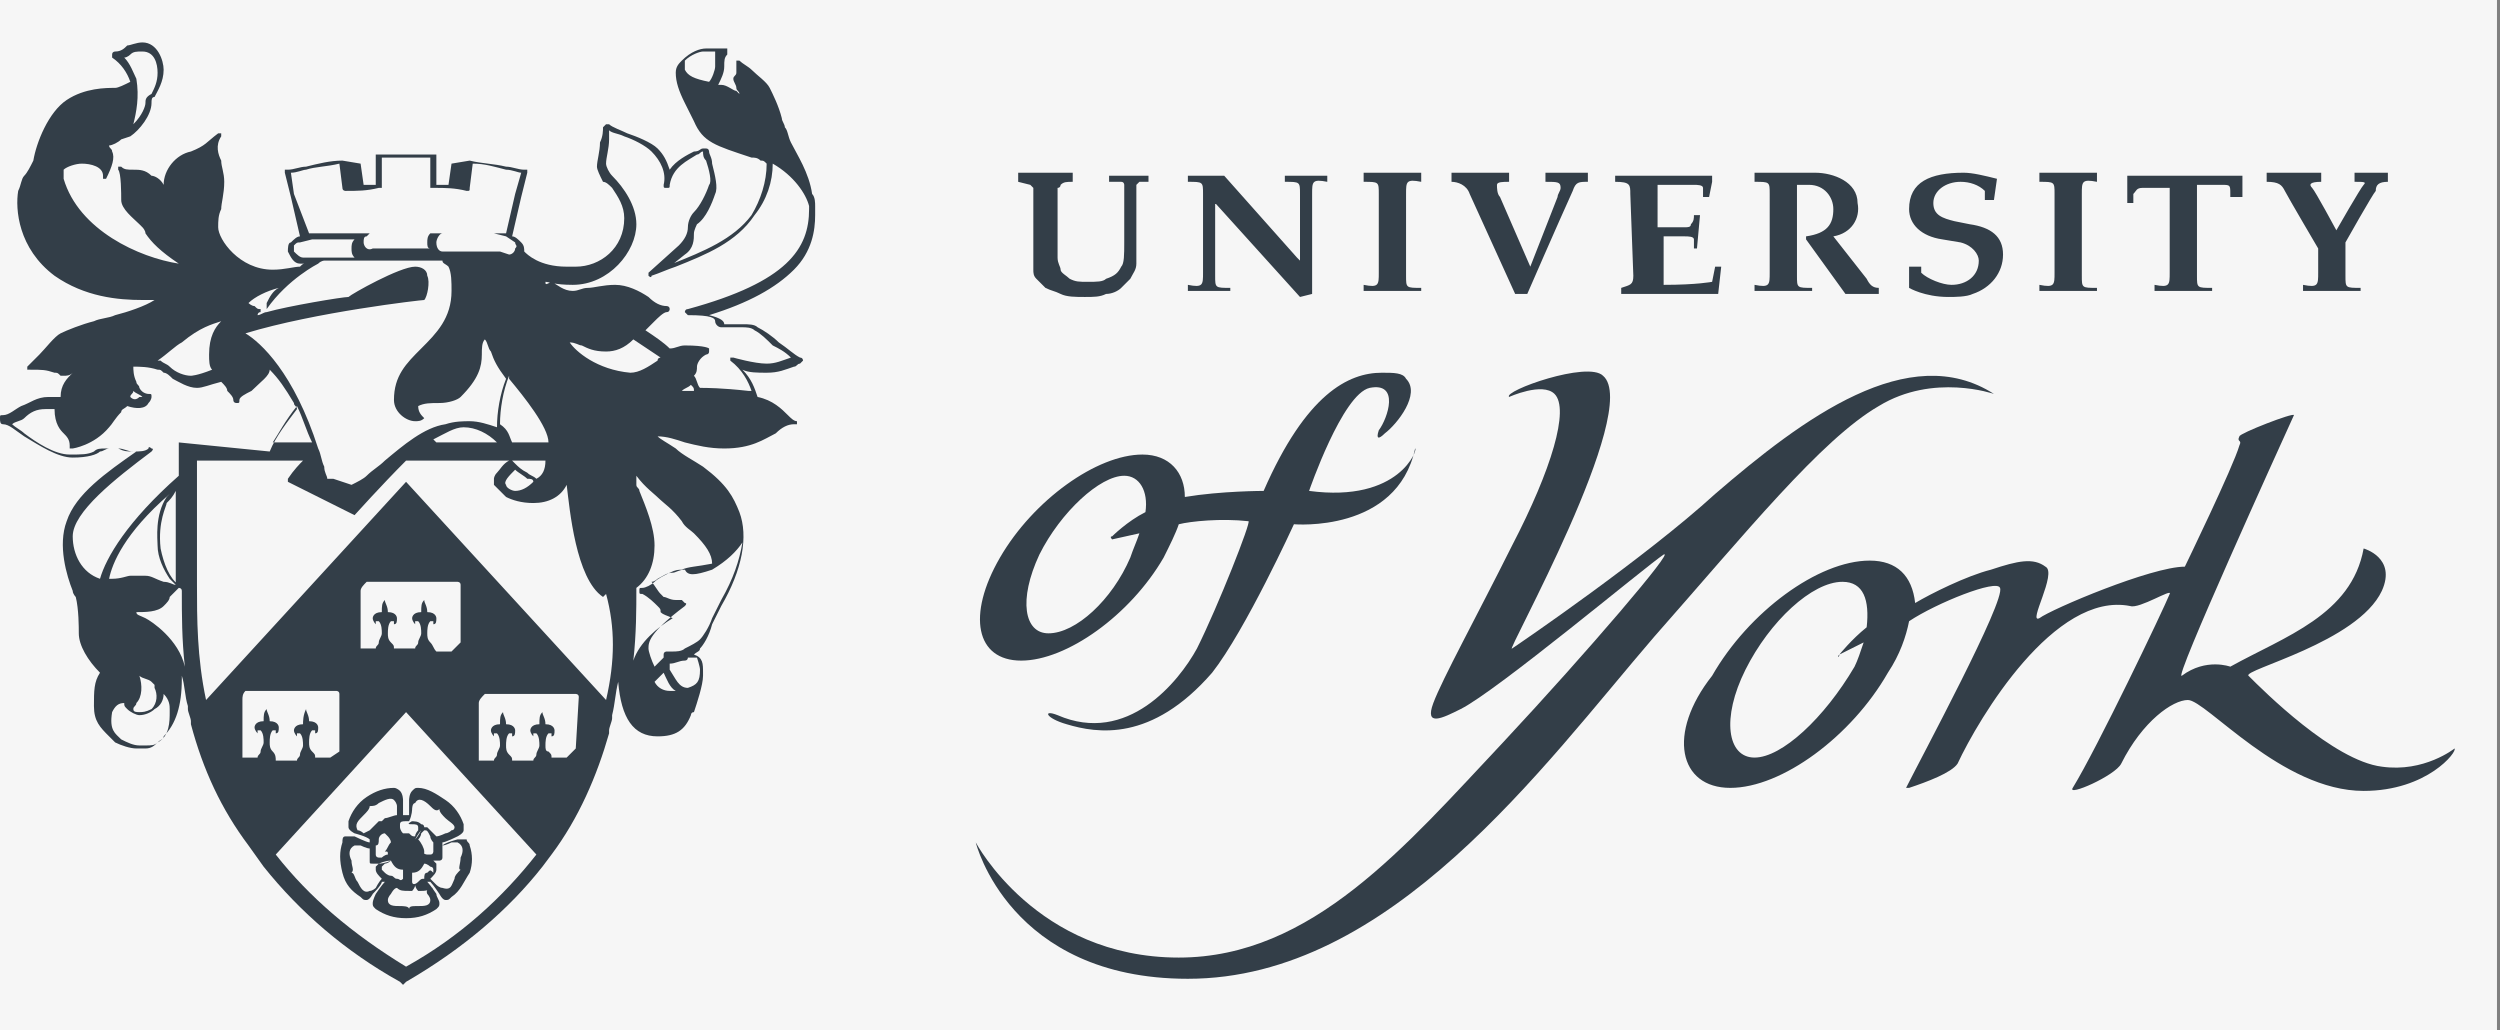<?xml version="1.0" encoding="utf-8"?>
<!-- Generator: Adobe Illustrator 26.3.1, SVG Export Plug-In . SVG Version: 6.00 Build 0)  -->
<svg version="1.1" id="Layer_1" xmlns="http://www.w3.org/2000/svg" xmlns:xlink="http://www.w3.org/1999/xlink" x="0px" y="0px"
	 viewBox="0 0 82.5 34" style="enable-background:new 0 0 82.5 34;" xml:space="preserve">
<rect x="0" y="0" width="82.5" height="34" fill="#808080" stroke="none"/>
<style type="text/css">
	.st0{fill:#F6F6F6;}
	.st1{fill:#333E48;}
</style>
<rect class="st0" width="82.4" height="34"/>
<g>
	<path class="st1" d="M63,8.8L63,9.5c0,0,0.5,0.3,1.3,0.3c0.2,0,0.6,0,0.8-0.1c0.6-0.2,1-0.7,1-1.3c0-0.6-0.4-0.9-1.1-1l-0.5-0.1
		c-0.4-0.1-0.7-0.2-0.7-0.6c0-0.4,0.4-0.7,0.9-0.7c0.3,0,0.6,0.1,0.8,0.3l0,0.3h0.3l0.1-0.7c-0.4-0.1-0.8-0.2-1.1-0.2
		C63.7,5.7,63,6,63,6.9c0,0.5,0.4,0.9,1.1,1l0.6,0.1c0.4,0.1,0.6,0.4,0.6,0.6c0,0.5-0.4,0.8-0.9,0.8c-0.3,0-0.8-0.2-1-0.4l0-0.2H63
		L63,8.8z M49.8,13.1c0,0,1.1-0.5,1.5-0.1c0.5,0.5-0.1,2.5-1.4,5c-1.2,2.4-2.3,4.4-2.6,5.2c-0.3,0.8,0.3,0.5,0.9,0.2
		c1.2-0.6,6.1-4.7,6.7-5.1c0.4-0.2-2.5,3.2-5.3,6.2c-3.2,3.4-6.3,7.1-10.7,7.1c-4.7,0-6.7-3.8-6.7-3.8s1.1,4.5,7,4.5
		c6.7,0,11.7-7,15.4-11.3c3-3.4,5.5-6.5,7.4-7.6c1.8-1.1,3.8-0.4,3.8-0.4c-2.8-1.8-6.3,0.8-9.2,3.3c-2.3,2.1-6.4,4.9-6.7,5.1
		c-0.3,0.3,4.3-7.9,3-9C52.4,11.9,49.6,12.9,49.8,13.1 M78.8,6V5.7h-1.1V6C78,6,78.1,6,78,6.1c-0.1,0.1-0.9,1.5-0.9,1.5
		s-0.7-1.3-0.8-1.4C76.2,6.1,76.2,6,76.6,6V5.7h-1.8V6c0.4,0,0.5,0.1,0.6,0.3s1.1,1.9,1.1,1.9V9c0,0.4,0,0.5-0.5,0.4v0.2h1.9V9.5
		c-0.5,0-0.5,0-0.5-0.4c0,0,0-1,0-1.1c0,0,0.9-1.6,1-1.7C78.4,6.1,78.5,6,78.8,6L78.8,6z M39.7,9c0,0.4,0,0.5-0.5,0.4v0.2h1.4V9.5
		c-0.5,0-0.5,0-0.5-0.4V6.7l2.8,3.1l0.4-0.1V6.4c0-0.4,0-0.5,0.5-0.4V5.8h-1.4V6c0.5,0,0.5,0,0.5,0.4v2.2l-0.1-0.1l-2.4-2.7l-1.2,0
		V6c0.5,0,0.5,0,0.5,0.4L39.7,9z M45.5,9c0,0.4,0,0.5-0.5,0.4v0.2h1.9V9.5c-0.5,0-0.5,0-0.5-0.4V6.4c0-0.4,0-0.5,0.5-0.4V5.7h-1.9V6
		c0.5,0,0.5,0,0.5,0.4V9L45.5,9z M49.5,6.5c-0.1-0.1-0.1-0.3-0.1-0.4C49.4,6,49.6,6,49.8,6V5.7h-1.9V6c0.2,0,0.5,0.1,0.6,0.4L50,9.7
		h0.4c0,0,1-2.3,1.5-3.4C52,6,52.1,6,52.4,6V5.7H51V6c0.4,0,0.5,0,0.5,0.2c0,0.1-0.1,0.2-0.1,0.3l-0.9,2.3L49.5,6.5L49.5,6.5z
		 M53.9,9.1c0,0.3-0.1,0.3-0.4,0.4v0.2h3.2l0.1-0.9h-0.2l-0.1,0.5c0,0-0.5,0.1-1.6,0.1V7.8h0.7c0.1,0,0.3,0,0.3,0.1
		c0,0.1,0,0.3,0,0.3H56l0.1-1.1h-0.2c0,0.1,0,0.2-0.1,0.3c0,0.1-0.1,0.1-0.2,0.1h-0.9V6.3c0-0.1,0-0.1,0-0.2c0.2,0,0.9,0,1.2,0
		c0.1,0,0.3,0,0.3,0.1c0,0.1,0,0.3,0,0.3h0.2L56.5,6l0-0.2h-3.2V6c0.5,0,0.5,0.1,0.5,0.4L53.9,9.1L53.9,9.1L53.9,9.1z M58.4,9
		c0,0.4,0,0.5-0.5,0.4v0.2h1.9V9.5c-0.5,0-0.5,0-0.5-0.4V6.2c0,0,0-0.1,0-0.1c0.1,0,0.2,0,0.4,0c0.5,0,0.8,0.4,0.8,0.8
		c0,0.5-0.2,0.8-0.9,0.9l0,0.1l1.3,1.8h1.1V9.5c-0.2,0-0.3-0.1-0.4-0.3l-1.1-1.4c0.6-0.1,0.9-0.6,0.8-1.1c0-0.7-0.8-1-1.4-1h-2V6
		c0.5,0,0.5,0,0.5,0.4L58.4,9L58.4,9L58.4,9z M67.8,9c0,0.4,0,0.5-0.5,0.4v0.2h1.9V9.5c-0.5,0-0.5,0-0.5-0.4V6.4
		c0-0.4,0-0.5,0.5-0.4V5.7h-1.9V6c0.5,0,0.5,0,0.5,0.4V9z M72.5,6.1h0.8c0.3,0,0.3,0,0.3,0.3c0,0.1,0,0.1,0,0.1H74L74,5.8h-3.8
		c0,0,0,0.6,0,0.9h0.2c0-0.1,0-0.2,0-0.3c0.1-0.1,0.1-0.2,0.3-0.2h0.9V9c0,0.4,0,0.5-0.5,0.4v0.2h1.9V9.5c-0.5,0-0.5,0-0.5-0.4
		L72.5,6.1L72.5,6.1L72.5,6.1z M33.6,6V5.7h1.8V6c-0.2,0-0.3,0-0.4,0.1c0,0,0,0.1-0.1,0.1c0,0.1,0,1.7,0,1.7c0,0.3,0,0.6,0,0.6
		c0,0.2,0.1,0.3,0.1,0.4s0.2,0.2,0.3,0.3c0.2,0.1,0.3,0.1,0.6,0.1c0.3,0,0.5,0,0.6-0.1C36.8,9.1,36.9,9,37,8.8
		c0.1-0.1,0.1-0.4,0.1-0.8c0,0,0-1.4,0-1.5c0-0.2,0-0.4,0-0.4c0,0,0-0.1-0.1-0.1C36.9,6,36.8,6,36.6,6V5.8h1.3V6c-0.2,0-0.3,0-0.3,0
		c0,0,0,0-0.1,0.1c0,0,0,0.2,0,0.6c0,0.3,0,1.5,0,1.5c0,0.2,0,0.3,0,0.5c0,0.2-0.1,0.3-0.2,0.5c-0.1,0.1-0.2,0.2-0.3,0.3
		c-0.1,0.1-0.3,0.2-0.5,0.2c-0.2,0.1-0.4,0.1-0.7,0.1c-0.3,0-0.6,0-0.8-0.1c-0.2-0.1-0.3-0.1-0.5-0.2c-0.1-0.1-0.2-0.2-0.3-0.3
		s-0.1-0.2-0.1-0.3c0-0.1,0-0.3,0-0.5c0,0,0-1.7,0-2c0-0.1,0-0.1,0-0.2c0,0,0,0-0.1-0.1L33.6,6L33.6,6z"/>
	<path class="st1" d="M43.2,16.2c0,0,1.1-3.2,2-3.4c1-0.2,0.6,1,0.3,1.4c-0.1,0.3,0,0.3,0.2,0.1c0.4-0.3,1.2-1.3,0.7-1.8
		c-0.1-0.2-0.4-0.2-0.8-0.2c-1.1,0-2.5,0.7-3.9,3.9c0,0-1.4,0-2.6,0.2c0-0.8-0.5-1.4-1.4-1.4c-1.5,0-3.6,1.5-4.7,3.4
		s-0.8,3.4,0.7,3.4c1.5,0,3.6-1.5,4.7-3.4c0.2-0.4,0.4-0.8,0.5-1.1c0.4-0.1,1.4-0.2,2.3-0.1c0.1,0-1,2.8-1.7,4.2
		c-0.6,1.1-2.3,3.2-4.6,2.2c-0.5-0.2-0.4,0.1,0.3,0.3c1,0.3,2.8,0.6,4.8-1.7c1.1-1.4,2.7-4.9,2.7-4.9s3.4,0.3,4-2.5
		C46.8,14.8,46.2,16.6,43.2,16.2L43.2,16.2z M34.6,20.9c-0.8,0-1-1.1-0.3-2.6c0.7-1.4,2-2.6,2.8-2.6c0.5,0,0.8,0.5,0.7,1.2
		c-0.6,0.3-1.1,0.8-1.1,0.8c-0.1,0,0,0.1,0,0.1l0.9-0.2c-0.1,0.3-0.2,0.5-0.3,0.8C36.7,19.8,35.5,20.9,34.6,20.9L34.6,20.9z
		 M81,24.7c0,0-1,0.8-2.4,0.6c-1.6-0.2-3.9-2.5-4.4-3c-0.2-0.2,3.6-1.1,4.4-2.8c0.5-1.1-0.6-1.4-0.6-1.4c-0.4,2.2-2.6,2.9-4.4,3.9
		c0,0-0.8-0.3-1.6,0.3c-0.3,0.2,3.2-7.5,3.7-8.6c0-0.1-1.8,0.6-1.8,0.7c-0.1,0.2,0.1,0.1,0,0.3c-0.2,0.7-1.8,4-1.8,4
		c-1.1,0-4.4,1.4-4.8,1.7c-0.4,0.2,0.6-1.5,0.2-1.7c-0.4-0.3-0.9-0.2-1.8,0.1c-0.8,0.2-2,0.8-2.5,1.1c-0.1-0.9-0.6-1.4-1.5-1.4
		c-1.7,0-4,1.7-5.2,3.8C55,24.2,55.4,26,57.1,26s4-1.7,5.2-3.8c0.4-0.6,0.6-1.2,0.7-1.7c0.9-0.6,2.9-1.4,3-1.1
		c0.2,0.4-2.6,5.6-3.1,6.6c0,0,0,0,0.1,0c0.6-0.2,1.4-0.5,1.6-0.8c0.7-1.5,3.2-5.7,5.7-5.2c0.3,0.1,1.4-0.6,1.3-0.4
		c-0.2,0.5-2.4,5.1-3.2,6.4c-0.2,0.3,1.4-0.4,1.6-0.8c0.7-1.4,1.7-2.1,2.2-2.1c0.6,0,3.1,3,5.8,3C80.1,26.1,81.1,24.8,81,24.7
		L81,24.7z M57.9,25c-0.9,0-1.1-1.3-0.3-2.9s2.2-2.9,3.2-2.9c0.7,0,0.9,0.6,0.8,1.5c-0.5,0.4-0.9,0.9-0.9,0.9c-0.1,0.1,0,0.1,0,0
		l0.8-0.4c-0.1,0.3-0.2,0.6-0.3,0.8C60.2,23.7,58.8,25,57.9,25L57.9,25z M15.5,27.9c0-0.1-0.1-0.1-0.1-0.2c-0.1,0-0.3,0-0.3,0
		c0,0-0.4,0.1-0.5,0.2c0,0,0-0.1,0-0.1c0,0,0,0,0,0c0.1,0,0.5-0.2,0.5-0.2c0,0,0.2-0.1,0.2-0.2c0,0,0-0.1,0-0.1c0,0,0-0.1,0-0.1
		c-0.1-0.3-0.3-0.6-0.6-0.8S14.1,26,13.8,26c-0.1,0-0.1,0-0.2,0.1c-0.1,0.1-0.1,0.3-0.1,0.3v0.5h-0.1c0,0,0,0-0.1,0v-0.5
		c0,0,0-0.2-0.1-0.3C13.2,26.1,13.1,26,13,26c-0.3,0-0.6,0.1-0.9,0.3c-0.3,0.2-0.5,0.5-0.6,0.8c0,0,0,0.1,0,0.1c0,0,0,0.1,0,0.1
		c0,0.1,0.2,0.2,0.2,0.2c0,0,0.4,0.1,0.5,0.2c0,0,0,0,0,0c0,0,0,0.1,0,0.1c-0.1,0-0.5-0.2-0.5-0.2c0,0-0.2,0-0.3,0
		c-0.1,0-0.1,0.1-0.1,0.2c-0.1,0.3-0.1,0.6,0,1s0.3,0.6,0.6,0.8c0.1,0.1,0.1,0.1,0.2,0.1c0.1,0,0.2-0.2,0.2-0.2c0,0,0.3-0.3,0.3-0.4
		c0,0,0,0,0,0c0,0,0,0,0.1,0c-0.1,0.1-0.3,0.4-0.3,0.4c0,0-0.1,0.2-0.1,0.3c0,0,0,0,0,0c0,0.1,0,0.1,0.1,0.2c0.3,0.2,0.6,0.3,1,0.3
		s0.7-0.1,1-0.3c0.1-0.1,0.1-0.1,0.1-0.2v0c0-0.1-0.1-0.2-0.1-0.3c0,0-0.2-0.3-0.3-0.4c0,0,0,0,0.1,0c0,0,0,0,0,0
		c0.1,0.1,0.3,0.4,0.3,0.4c0,0,0.1,0.2,0.2,0.2c0.1,0,0.1,0,0.2-0.1c0.3-0.2,0.4-0.5,0.6-0.8C15.6,28.5,15.6,28.2,15.5,27.9
		L15.5,27.9z M13.6,26.7c0,0,0-0.2,0.1-0.2c0.1-0.2,0.3-0.1,0.5,0.1c0.1,0.1,0.2,0.2,0.3,0.1l0,0l0,0c0,0,0,0,0,0
		c0,0.1,0.1,0.2,0.2,0.3c0.1,0.1,0.3,0.2,0.3,0.3c0,0,0,0.1-0.1,0.1c-0.1,0.1-0.2,0.1-0.2,0.1c0,0-0.2,0.1-0.3,0.1
		c-0.1-0.1-0.2-0.2-0.3-0.3c0,0-0.1,0-0.1,0c-0.1,0-0.1,0.1-0.1,0.1c0,0-0.1,0.2-0.2,0.3l0,0c0.1-0.2,0.2-0.3,0.2-0.3
		c0,0,0.1-0.1,0.1-0.1v0c0,0,0-0.1-0.1-0.1c-0.1-0.1-0.2-0.1-0.4-0.1C13.6,26.9,13.6,26.7,13.6,26.7L13.6,26.7z M14,28.1
		c0-0.1-0.1-0.3-0.2-0.4c0.1-0.1,0.1-0.2,0.1-0.2c0,0,0.1-0.1,0.1-0.1c0.1,0,0.1,0,0.2,0.2c0,0.1,0.1,0.2,0.1,0.2c0,0,0,0,0,0.1
		c0,0,0,0.1,0,0.1c0,0.1,0,0.1,0,0.1c0,0,0,0.1-0.1,0.1c0,0-0.1,0-0.1,0c0,0-0.1,0-0.2-0.1C14,28.2,14,28.2,14,28.1
		C14,28.1,14,28.1,14,28.1L14,28.1z M13.6,27.2c0.1,0,0.2,0,0.2,0.1c0,0,0,0.1,0,0.1c0,0-0.1,0.1-0.1,0.2c-0.1,0-0.1,0-0.2-0.1h0
		c-0.1,0-0.2,0-0.2,0c-0.1-0.1-0.1-0.2-0.1-0.2c0,0,0-0.1,0-0.1c0-0.1,0.1-0.1,0.2-0.1c0.1,0,0.2,0,0.2,0
		C13.4,27.2,13.5,27.2,13.6,27.2z M12,27.5c0,0-0.1-0.1-0.2-0.1c-0.1-0.2,0-0.3,0.2-0.5c0.1-0.1,0.2-0.2,0.2-0.3l0,0l0,0
		c0.1,0,0.2,0,0.3-0.1c0.2-0.1,0.4-0.2,0.5-0.1c0.1,0.1,0.1,0.2,0.1,0.2v0.3c-0.1,0-0.3,0.1-0.4,0.1c0,0-0.1,0.1-0.1,0.1v0
		c0,0.1,0,0.1,0.1,0.1c0,0,0.1,0.2,0.2,0.3c0,0,0,0,0,0c-0.1-0.2-0.2-0.3-0.2-0.3c0,0-0.1-0.1-0.1-0.1c0,0-0.1,0-0.1,0
		c-0.1,0.1-0.2,0.2-0.3,0.3L12,27.5L12,27.5z M12.8,28.2c-0.1,0-0.2,0.1-0.2,0.1c0,0-0.1,0-0.1,0c0,0-0.1,0-0.1-0.1c0,0,0-0.1,0-0.1
		c0-0.1,0-0.1,0-0.1c0,0,0,0,0-0.1c0.1,0,0.1-0.1,0.1-0.2c0-0.1,0.1-0.2,0.2-0.2c0,0,0.1,0.1,0.1,0.1c0,0,0.1,0.1,0.1,0.2
		c-0.1,0.1-0.1,0.2-0.2,0.3C12.8,28.1,12.8,28.1,12.8,28.2L12.8,28.2L12.8,28.2z M12.4,29.3c0,0-0.1,0.1-0.2,0.1
		c-0.2,0.1-0.3-0.1-0.4-0.3c-0.1-0.1-0.1-0.3-0.2-0.3l0,0l0,0c0.1-0.1,0-0.2,0-0.4c-0.1-0.2-0.1-0.4,0.1-0.5c0.1,0,0.2,0,0.2,0
		c0,0,0.2,0.1,0.3,0.1c0,0.1,0,0.3,0,0.4c0,0.1,0,0.1,0.1,0.1c0,0,0.1,0,0.2,0c0,0,0.2-0.1,0.4-0.1c0,0,0,0,0,0
		c-0.2,0.1-0.4,0.1-0.4,0.1c0,0-0.1,0.1-0.1,0.1c0,0,0,0.1,0,0.1c0,0.1,0.1,0.2,0.2,0.3C12.5,29.1,12.4,29.3,12.4,29.3L12.4,29.3z
		 M12.7,28.8c-0.1-0.1-0.1-0.1-0.1-0.1c0,0,0,0,0-0.1c0,0,0.1-0.1,0.1-0.1c0,0,0.1,0,0.2-0.1c0.1,0.2,0.2,0.3,0.4,0.3
		c0,0.1,0,0.2,0,0.2c0,0,0,0.1,0,0.1c-0.1,0.1-0.1,0-0.2,0c-0.1,0-0.1-0.1-0.2-0.1C12.8,28.9,12.7,28.8,12.7,28.8L12.7,28.8z
		 M14.1,29.5c0,0,0.1,0.1,0.1,0.2c0,0.2-0.2,0.2-0.4,0.2c-0.2,0-0.3,0-0.3,0.1l0,0l0,0c0-0.1-0.2-0.1-0.3-0.1c-0.2,0-0.4,0-0.4-0.2
		c0-0.1,0.1-0.2,0.1-0.2c0,0,0.1-0.2,0.2-0.2c0.1,0.1,0.2,0.1,0.4,0.1c0.1,0,0.1,0,0.1,0c0,0,0.1-0.1,0.1-0.2v-0.4h0v0.4
		c0,0,0,0.1,0.1,0.2c0,0,0.1,0,0.1,0c0.1,0,0.2,0,0.4-0.1C14,29.3,14.1,29.5,14.1,29.5L14.1,29.5z M14.1,28.8
		c-0.1,0-0.1,0.1-0.1,0.2c-0.1,0-0.1,0-0.2,0.1c-0.1,0.1-0.2,0.1-0.2,0c0,0,0-0.1,0-0.1v-0.2c0.2,0,0.3-0.1,0.4-0.3
		c0.1,0,0.2,0.1,0.2,0.1c0,0,0.1,0,0.1,0.1c0,0,0,0,0,0.1C14.2,28.7,14.2,28.7,14.1,28.8L14.1,28.8z M15.2,28.7L15.2,28.7L15.2,28.7
		c-0.1,0.1-0.2,0.2-0.2,0.3c-0.1,0.2-0.1,0.4-0.4,0.3c-0.1,0-0.2-0.1-0.2-0.1L14.2,29c0.1-0.1,0.2-0.2,0.2-0.3c0,0,0,0,0-0.1
		s0,0,0-0.1c0,0-0.1-0.1-0.1-0.1c0,0-0.2-0.1-0.4-0.1c0,0,0,0,0,0c0.2,0.1,0.4,0.1,0.4,0.1c0,0,0.1,0,0.2,0c0,0,0.1,0,0.1-0.1
		c0-0.1,0-0.2,0-0.4c0.1,0,0.3-0.1,0.3-0.1c0,0,0.2,0,0.2,0c0.2,0.1,0.2,0.3,0.1,0.5C15.2,28.5,15.1,28.7,15.2,28.7L15.2,28.7z"/>
	<path class="st1" d="M8.7,28.6c1.2,1.5,2.7,2.8,4.5,3.8l0.1,0.1l0.1-0.1c1.9-1.1,3.4-2.4,4.5-3.8l0.3-0.4c0.9-1.2,1.5-2.6,1.9-4
		l0-0.1c0-0.1,0.1-0.3,0.1-0.4l0-0.1c0.1-0.4,0.1-0.7,0.2-1.1v0c0.1,1.2,0.5,1.8,1.3,1.8c0.6,0,0.9-0.2,1.1-0.7c0,0,0-0.1,0.1-0.1
		c0.1-0.3,0.3-0.9,0.3-1.2v-0.1c0-0.3,0-0.5-0.3-0.6c0,0,0,0,0,0c0.1-0.1,0.2-0.1,0.2-0.2c0.1-0.1,0.3-0.4,0.4-0.8
		c0.1-0.2,0.2-0.4,0.3-0.6c0,0,0,0,0,0c0.7-1.2,0.9-2.3,0.6-3.1c0,0,0,0,0,0c0,0,0,0,0,0c-0.2-0.5-0.4-0.9-1.2-1.5
		c-0.3-0.2-0.7-0.4-0.9-0.6c-0.3-0.2-0.5-0.3-0.6-0.4c0.3,0,0.6,0.1,0.9,0.2c0.4,0.1,0.8,0.2,1.3,0.2c0.9,0,1.3-0.3,1.7-0.5
		c0.2-0.2,0.4-0.3,0.6-0.3c0,0,0.1,0,0.1,0c0,0,0-0.1,0-0.1c-0.1,0-0.2-0.1-0.3-0.2c-0.2-0.2-0.5-0.5-1-0.6c0,0,0,0,0,0
		c-0.1-0.3-0.2-0.6-0.5-0.9c0.2,0.1,0.5,0.1,0.8,0.1c0.4,0,0.6-0.1,0.9-0.2c0.1,0,0.1-0.1,0.2-0.1c0,0,0.1-0.1,0.1-0.1
		c0,0,0-0.1-0.1-0.1c-0.2-0.1-0.4-0.3-0.7-0.5c-0.2-0.2-0.5-0.4-0.7-0.5c-0.1-0.1-0.3-0.1-0.5-0.1c-0.1,0-0.2,0-0.2,0
		c-0.1,0-0.1,0-0.2,0c-0.1,0-0.1,0-0.2,0c0,0,0,0,0,0c0,0,0,0,0,0c0-0.1-0.1-0.2-0.5-0.3c1.3-0.4,2.2-0.9,2.8-1.5
		c0.6-0.6,0.7-1.3,0.7-1.8V6.8c0-0.1,0-0.3-0.1-0.4c-0.1-0.7-0.5-1.3-0.7-1.7C26,4.5,26,4.3,25.9,4.2c0-0.1-0.1-0.2-0.1-0.3
		c-0.1-0.4-0.3-0.8-0.4-1c-0.1-0.2-0.4-0.4-0.6-0.6c-0.1-0.1-0.3-0.2-0.4-0.3c0,0,0,0-0.1,0c0,0,0,0,0,0.1c0,0.1,0,0.2,0,0.3
		c0,0.1-0.1,0.1-0.1,0.2c0,0.1,0.1,0.2,0.1,0.3c0,0.1,0.1,0.1,0.1,0.2c0,0-0.1-0.1-0.1-0.1C24.2,3,24,2.8,23.8,2.8c0,0-0.1,0-0.1,0
		c0.1-0.2,0.2-0.4,0.2-0.6c0-0.2,0-0.3,0.1-0.4l0-0.1c0,0,0-0.1,0-0.1c0,0-0.1,0-0.1,0c0,0,0,0-0.1,0c-0.1,0-0.1,0-0.2,0
		c-0.1,0-0.2,0-0.3,0c-0.2,0-0.5,0.1-0.8,0.4c0,0,0,0,0,0l0,0c-0.1,0.1-0.2,0.2-0.2,0.4c0,0.3,0.1,0.6,0.3,1
		c0.1,0.2,0.2,0.4,0.3,0.6c0.3,0.7,0.7,0.8,1.9,1.2c0.1,0,0.2,0,0.3,0.1c0.1,0,0.1,0,0.2,0.1c0,0.6-0.2,1.2-0.5,1.7
		c-0.6,0.8-1.6,1.2-2.6,1.6l-0.1,0.1l0.5-0.4c0.3-0.2,0.3-0.5,0.3-0.7c0-0.1,0.1-0.3,0.1-0.3c0.3-0.2,0.5-0.7,0.6-1
		c0.1-0.2,0-0.6-0.1-1c0-0.2-0.1-0.3-0.1-0.4c0,0,0-0.1-0.1-0.1s-0.1,0-0.1,0c-0.1,0-0.1,0.1-0.3,0.1c-0.2,0.1-0.6,0.3-0.8,0.6
		c-0.1-0.3-0.2-0.5-0.4-0.7c-0.2-0.2-0.7-0.4-1-0.5c-0.2-0.1-0.5-0.2-0.6-0.3c0,0-0.1,0-0.1,0c0,0-0.1,0.1-0.1,0.1
		c0,0.1,0,0.3-0.1,0.5c0,0.3-0.1,0.6-0.1,0.8c0,0.1,0.1,0.3,0.2,0.5c0,0,0,0,0,0C20,6,20.1,6.1,20.2,6.2c0.2,0.3,0.4,0.6,0.4,1
		c0,1-0.8,1.6-1.6,1.6c-0.1,0-0.2,0-0.3,0c-0.9,0-1.3-0.4-1.4-0.5c0-0.1,0-0.2-0.1-0.3c-0.1-0.1-0.2-0.2-0.3-0.2h0l0.3-1.3l0.2-0.8
		c0,0,0-0.1,0-0.1s0,0-0.1,0c-0.2,0-0.4-0.1-0.6-0.1c-0.4-0.1-0.8-0.1-1.2-0.2c0,0,0,0,0,0l-0.6,0.1l-0.1,0.7c-0.1,0-0.3,0-0.4,0
		l0-0.9c0,0,0-0.1,0-0.1c0,0,0,0-0.1,0c-0.3,0-0.6,0-0.9,0c-0.3,0-0.6,0-0.9,0c0,0-0.1,0-0.1,0c0,0,0,0,0,0.1l0,0.9
		c-0.1,0-0.3,0-0.4,0l-0.1-0.7l-0.6-0.1c0,0,0,0,0,0c-0.4,0-0.8,0.1-1.2,0.2c-0.2,0-0.4,0.1-0.6,0.1c0,0-0.1,0-0.1,0
		c0,0,0,0.1,0,0.1l0.2,0.8l0.3,1.3h0c-0.1,0-0.2,0.1-0.3,0.2C9.5,8,9.5,8.2,9.5,8.3c0.1,0.2,0.2,0.4,0.4,0.4c0,0,0.1,0,0.1,0l0.1,0
		C10,8.7,10,8.7,9.9,8.8C9.7,8.8,9.4,8.9,9,8.9c-1.1,0-1.8-1-1.8-1.4c0-0.2,0-0.4,0.1-0.6c0-0.2,0.1-0.5,0.1-0.9
		c0-0.3-0.1-0.5-0.1-0.7c-0.1-0.2-0.2-0.5,0-0.8c0,0,0-0.1,0-0.1c0,0-0.1,0-0.1,0C6.8,4.7,6.8,4.8,6.3,5C5.8,5.1,5.4,5.6,5.4,6.1
		C5.3,5.9,5.1,5.8,5,5.8C4.8,5.6,4.6,5.6,4.4,5.6c-0.2,0-0.3,0-0.4-0.1c0,0-0.1,0-0.1,0c0,0,0,0.1,0,0.1C4,5.7,4,6.4,4,6.6
		c0,0.3,0.4,0.6,0.6,0.8c0,0,0.1,0.1,0.1,0.1c0,0,0.1,0.1,0.1,0.2C5,8,5.3,8.3,5.9,8.7C4.6,8.5,2.6,7.6,2.1,5.9c0-0.1,0-0.2,0-0.3
		c0.1-0.1,0.4-0.2,0.6-0.2c0.3,0,0.7,0.1,0.7,0.4c0,0,0,0,0,0.1c0,0,0,0,0.1,0C3.7,5.5,3.8,5.2,3.7,5c0-0.1-0.1-0.1-0.1-0.2
		c0.1,0,0.3-0.1,0.4-0.2c0,0,0.3-0.1,0.3-0.1C4.6,4.3,5,3.8,5,3.4C5,3.3,5,3.2,5.1,3.2C5.2,3,5.4,2.7,5.4,2.3c0-0.3-0.2-0.9-0.7-0.9
		c-0.2,0-0.4,0.1-0.5,0.1C4.1,1.6,4,1.7,3.8,1.7c0,0-0.1,0-0.1,0.1c0,0,0,0.1,0,0.1C4,2.1,4.2,2.4,4.3,2.7C4.1,2.8,3.9,2.9,3.8,2.9
		c-0.3,0-1,0-1.6,0.4c-0.6,0.4-1,1.4-1.1,2l0,0C1,5.5,0.9,5.7,0.8,5.8C0.7,5.9,0.7,6.1,0.6,6.3c-0.1,0.6,0,1.9,1.2,2.8
		c1,0.7,2.1,0.8,2.9,0.8c0.1,0,0.2,0,0.4,0c-0.3,0.2-0.9,0.4-1.3,0.5c-0.2,0.1-0.5,0.1-0.7,0.2c-0.4,0.1-0.9,0.3-1.1,0.4
		c-0.2,0.1-0.5,0.5-0.7,0.7C1.1,11.9,1,12,0.9,12.1c0,0,0,0,0,0.1c0,0,0,0,0.1,0c0.4,0,0.5,0,0.8,0.1c0.1,0,0.1,0,0.2,0.1
		c0,0,0.1,0,0.1,0c0.1,0,0.2,0,0.3-0.1C2.2,12.5,2,12.7,2,13.1H1.6c-0.4,0-0.6,0.2-0.9,0.3c-0.2,0.1-0.4,0.3-0.6,0.3
		c-0.1,0-0.1,0-0.1,0.1S0,14,0.1,14c0.2,0,0.4,0.2,0.7,0.4c0.5,0.3,1.1,0.7,1.6,0.7c0.5,0,0.8-0.1,0.9-0.2c0.1,0,0.2-0.1,0.3-0.1
		c0.1,0,0.2,0,0.3,0c0.2,0,0.3,0.1,0.5,0.1h0.1c-1,0.7-2,1.4-2.3,2.3c-0.3,0.8,0,1.8,0.2,2.3c0,0.1,0.1,0.2,0.1,0.2
		c0.1,0.4,0.1,1,0.1,1.2c0,0.4,0.3,0.9,0.7,1.3c-0.2,0.3-0.2,0.6-0.2,1.1c0,0.5,0.2,0.7,0.5,1c0,0,0.1,0.1,0.1,0.1
		c0,0,0.1,0.1,0.1,0.1c0,0,0,0,0,0c0.2,0.1,0.5,0.2,0.7,0.2c0.1,0,0.2,0,0.3,0c0.2,0,0.3-0.1,0.4-0.2c0,0,0,0,0,0c0,0,0,0,0,0h0
		c0.1-0.1,0.2-0.1,0.2-0.2c0.4-0.4,0.6-1,0.6-1.9c0,0,0-0.1,0-0.1c0.1,0.3,0.1,0.7,0.2,1l0,0.1c0,0.1,0.1,0.3,0.1,0.4l0,0.1
		c0.4,1.5,1,2.8,1.9,4L8.7,28.6L8.7,28.6z M23.6,2.2c0,0.1-0.1,0.4-0.2,0.5c-0.5-0.1-0.7-0.2-0.8-0.4c0-0.1,0-0.2,0-0.3v0
		c0.2-0.2,0.5-0.3,0.6-0.3c0.1,0,0.1,0,0.2,0c0.1,0,0.2,0,0.2,0C23.6,2,23.6,2.1,23.6,2.2L23.6,2.2z M4.1,1.9c0.1,0,0.2-0.1,0.2-0.1
		c0.1-0.1,0.2-0.1,0.4-0.1c0.4,0,0.5,0.4,0.5,0.7c0,0.3-0.1,0.5-0.2,0.7C4.8,3.2,4.8,3.3,4.8,3.4c0,0.1-0.1,0.4-0.4,0.7
		c0.1-0.4,0.2-0.9,0.1-1.5C4.4,2.4,4.3,2.1,4.1,1.9L4.1,1.9z M4,4.6C4,4.6,4,4.6,4,4.6C4,4.6,4,4.6,4,4.6z M18.1,14.6
		C18.1,14.6,18.1,14.6,18.1,14.6l-1.2,0c-0.1-0.2-0.1-0.4-0.4-0.6c0,0,0,0,0,0c0-0.5,0.1-1.1,0.3-1.6c0,0,0,0,0,0.1
		C17.3,13.1,18.1,14.1,18.1,14.6z M14.9,8.3c-0.1,0-0.3,0-0.3,0c-0.1,0-0.2-0.1-0.2-0.3c0-0.1,0.1-0.3,0.2-0.3h0c0,0,0.3,0,0.3,0
		l0,0c0.1,0,0.1,0,0.2,0l0.1,0l0.2,0l0.3,0c0.1,0,0.2,0,0.3,0c0,0,0.1,0,0.1,0c0.1,0,0.2,0,0.2,0l0.4,0.1C17,8,17,8,17,8
		c0,0.1,0.1,0.1,0,0.2c0,0.1-0.1,0.2-0.2,0.2c0,0,0,0,0,0l-0.3-0.1c-0.1,0-0.1,0-0.2,0c0,0-0.1,0-0.1,0c-0.1,0-0.2,0-0.3,0l-0.3,0
		l-0.2,0c0,0-0.1,0-0.1,0C15,8.3,15,8.3,14.9,8.3L14.9,8.3L14.9,8.3z M9.7,6.4L9.6,5.7c0.2,0,0.4-0.1,0.5-0.1
		c0.3-0.1,0.7-0.1,1.1-0.2l0.1,0.8c0,0.1,0.1,0.1,0.1,0.1c0.4,0,0.7,0,1.1-0.1c0,0,0.1,0,0.1,0c0,0,0,0,0-0.1l0-0.9
		c0.3,0,0.6,0,0.8,0s0.6,0,0.8,0l0,0.9c0,0,0,0.1,0,0.1c0,0,0,0,0.1,0c0.4,0,0.7,0,1.1,0.1c0.1,0,0.1,0,0.1-0.1l0.1-0.8
		c0.4,0,0.7,0.1,1.1,0.2c0.2,0,0.4,0.1,0.5,0.1L17,6.4l-0.3,1.3l-0.2,0c-0.1,0-0.2,0-0.2,0c0,0-0.1,0-0.1,0c-0.1,0-0.2,0-0.4,0
		l-0.2,0l-0.3,0l-0.1,0c-0.1,0-0.2,0-0.2,0l-0.4,0h0c0,0,0,0-0.1,0l-0.3,0c-0.2,0-0.4,0-0.6,0l-0.2,0l-0.2,0c-0.2,0-0.4,0-0.6,0
		l-0.3,0c-0.1,0-0.1,0-0.1,0h0l-0.4,0c-0.1,0-0.2,0-0.2,0l-0.1,0l-0.2,0l-0.3,0c-0.1,0-0.2,0-0.3,0c0,0-0.1,0-0.1,0
		c-0.1,0-0.2,0-0.2,0l-0.2,0L9.7,6.4L9.7,6.4z M14.2,8.2L14.2,8.2c-0.2,0-0.4,0-0.6,0c-0.1,0-0.1,0-0.2,0c-0.1,0-0.1,0-0.2,0
		c-0.2,0-0.4,0-0.6,0h0l-0.3,0C12.1,8.3,12,8.1,12,8c0-0.1,0-0.2,0.1-0.2c0,0,0.1-0.1,0.1-0.1h0c0.1,0,0.4,0,0.4,0h0
		c0.2,0,0.4,0,0.6,0l0.2,0l0.2,0c0.2,0,0.4,0,0.6,0h0c-0.1,0.1-0.1,0.2-0.1,0.3C14.1,8.1,14.1,8.2,14.2,8.2z M10,8.5
		c-0.1,0-0.2-0.1-0.3-0.2c0-0.1,0-0.2,0-0.2C9.8,8,9.8,8,9.9,8l0.4-0.1c0.1,0,0.1,0,0.2,0c0,0,0.1,0,0.1,0c0.1,0,0.2,0,0.3,0l0.3,0
		l0.2,0c0,0,0.1,0,0.1,0c0.1,0,0.2,0,0.2,0l0,0c-0.1,0.1-0.1,0.2-0.1,0.3c0,0.1,0,0.2,0.1,0.3h0c-0.1,0-0.1,0-0.2,0c0,0-0.1,0-0.1,0
		l-0.2,0l-0.3,0c-0.1,0-0.2,0-0.3,0c0,0-0.1,0-0.1,0c-0.1,0-0.2,0-0.2,0L10,8.5L10,8.5z M10.5,8.7C10.5,8.7,10.5,8.7,10.5,8.7
		L10.5,8.7c0.1-0.1,0.2-0.1,0.2-0.1c0.1,0,0.2,0,0.3,0l0.3,0l0.2,0l0.1,0c0.1,0,0.2,0,0.2,0l0.4,0h0c0,0,0,0,0.1,0l0.3,0
		c0.2,0,0.4,0,0.6,0c0.1,0,0.1,0,0.2,0c0.1,0,0.1,0,0.2,0c0.2,0,0.4,0,0.6,0l0.3,0c0.1,0,0.1,0,0.1,0h0c0,0.1,0.1,0.1,0.2,0.2
		c0.1,0.2,0.1,0.5,0.1,0.8c0,0.9-0.5,1.4-1,1.9c-0.5,0.5-0.9,0.9-0.9,1.7c0,0.4,0.4,0.7,0.7,0.7c0.1,0,0.2,0,0.3-0.1c0,0,0,0,0,0
		s0,0,0,0c-0.1-0.1-0.2-0.2-0.2-0.4c0.2-0.1,0.4-0.1,0.7-0.1c0.3,0,0.6-0.1,0.7-0.2c0.6-0.6,0.7-1,0.7-1.4c0-0.2,0-0.4,0.1-0.5
		c0.1,0.1,0.1,0.3,0.2,0.4c0.1,0.3,0.2,0.5,0.5,0.9c-0.2,0.5-0.3,1.1-0.3,1.6c-0.3-0.1-0.6-0.2-0.9-0.2c-0.2,0-0.5,0-0.8,0.1
		c-0.7,0.1-1.4,0.7-2,1.2c-0.2,0.2-0.4,0.3-0.6,0.5l0,0c-0.1,0.1-0.3,0.2-0.5,0.3L11,15.8c0,0,0,0-0.1,0c0,0,0,0-0.1,0
		c0-0.1-0.1-0.2-0.1-0.4c0,0,0,0,0,0c-0.1-0.2-0.1-0.4-0.2-0.6c0,0,0,0,0,0c-0.8-2.5-1.9-3.5-2.4-3.8c2.3-0.7,5.8-1.1,5.9-1.1
		c0,0,0,0,0,0c0.1-0.1,0.2-0.6,0.1-0.8c0-0.2-0.2-0.3-0.4-0.3c-0.5,0-2.1,0.9-2.2,1c-0.2,0-2,0.3-2.7,0.5v-0.1
		C9.5,9.2,10.5,8.7,10.5,8.7L10.5,8.7z M16.4,14.6h-2c0,0-0.1-0.1-0.1-0.1c0.4-0.2,0.7-0.4,1-0.4C15.7,14.1,16.1,14.3,16.4,14.6z
		 M10.3,14.6H9c0.2-0.3,0.4-0.7,0.8-1.2C10,13.8,10.1,14.2,10.3,14.6L10.3,14.6z M9.2,9.5C9,9.6,8.9,9.8,8.8,10c0,0,0,0,0,0.1v0.2
		c-0.1,0-0.2,0.1-0.3,0.1c0,0,0-0.1,0.1-0.1c0,0,0,0,0-0.1c0,0,0,0,0,0c-0.1,0-0.1,0-0.2-0.1c-0.1,0-0.2-0.1-0.2-0.1
		C8.4,9.8,8.8,9.6,9.2,9.5L9.2,9.5z M6,11.3c0.6-0.5,1-0.6,1.3-0.7c-0.2,0.2-0.4,0.5-0.4,1.1c0,0.2,0,0.4,0.1,0.5
		c-0.5,0.2-0.7,0.2-0.7,0.2c-0.2,0-0.5-0.1-0.7-0.3c-0.1-0.1-0.2-0.1-0.3-0.2c0,0-0.1,0-0.1,0C5.5,11.7,5.8,11.4,6,11.3L6,11.3z
		 M3.6,19.1c0.1-0.5,0.5-1.5,2-2.8c0,0-0.1,0.1-0.1,0.1c-0.4,0.6-0.3,1.4-0.3,1.6c0,0.4,0.2,0.8,0.4,1.1c0.1,0.1,0.1,0.1,0.2,0.2
		c-0.1,0-0.2-0.1-0.4-0.1C5.1,19.1,5,19,4.8,19c-0.2,0-0.3,0-0.5,0c-0.1,0-0.3,0.1-0.6,0.1C3.7,19.1,3.6,19.1,3.6,19.1L3.6,19.1z
		 M5.9,19.3c-0.3-0.2-0.5-0.7-0.6-1.2c-0.1-0.9,0.2-1.4,0.2-1.5c0.1-0.1,0.2-0.2,0.3-0.4V19.3z M4.6,22.3c0.1,0.1,0.3,0.1,0.4,0.2
		c0,0,0.1,0.1,0.1,0.1c0,0,0,0,0,0.1c0.1,0.2,0.1,0.5-0.1,0.7c-0.2,0.1-0.3,0.1-0.4,0.1c-0.1,0-0.2,0-0.2-0.1c0-0.1,0.1-0.1,0.1-0.2
		C4.7,23,4.7,22.6,4.6,22.3L4.6,22.3z M5.2,24.5c-0.1,0.1-0.2,0.1-0.4,0.1c-0.1,0-0.1,0-0.2,0c-0.2,0-0.4-0.1-0.6-0.2
		c-0.2-0.2-0.4-0.3-0.3-0.9c0.1-0.2,0.2-0.3,0.4-0.3c0,0.1,0,0.1,0.1,0.2c0.1,0.1,0.3,0.2,0.4,0.2c0.2,0,0.4-0.1,0.5-0.2
		c0.2-0.1,0.3-0.3,0.3-0.5c0.2,0.2,0.2,0.4,0.2,0.5c0,0,0,0.1,0,0.1C5.6,23.8,5.6,24.3,5.2,24.5z M4.8,20.4L4.8,20.4
		c-0.2-0.1-0.3-0.1-0.3-0.2c0.3,0,0.7,0,0.9-0.2c0.1-0.1,0.2-0.2,0.2-0.3c0.1-0.1,0.2-0.2,0.3-0.3c0,0,0.1,0,0.1,0.1
		c0,0.8,0,1.6,0.1,2.5C5.9,21.1,5,20.5,4.8,20.4L4.8,20.4z M5.9,14.6v1.1c-1.7,1.5-2.4,2.7-2.6,3.4c-0.6-0.2-0.9-0.8-0.9-1.4
		c0-0.8,1.4-1.9,2.6-2.8c0,0,0.1-0.1,0-0.1c0,0-0.1-0.1-0.1,0c-0.1,0.1-0.3,0.1-0.5,0.1c-0.2,0-0.3,0-0.5-0.1c-0.1,0-0.3,0-0.4,0
		c-0.2,0-0.3,0-0.4,0.1c-0.2,0.1-0.4,0.1-0.8,0.1c-0.5,0-1.1-0.4-1.5-0.7c-0.1-0.1-0.3-0.2-0.4-0.3c0.1-0.1,0.3-0.1,0.4-0.2
		c0.2-0.2,0.4-0.3,0.7-0.3h0.3c0,0.5,0.2,0.7,0.3,0.8c0.1,0.1,0.2,0.2,0.2,0.4c0,0,0,0.1,0,0.1c0,0,0.1,0,0.1,0c0,0,0.7-0.1,1.2-0.7
		c0.1-0.1,0.2-0.3,0.4-0.5c0-0.1,0.1-0.1,0.2-0.2c0.3,0.1,0.6,0.1,0.7-0.1C5,13.2,5,13.1,5,13.1c0-0.1,0-0.1-0.1-0.1
		c0,0-0.2,0-0.3-0.2c0-0.1-0.1-0.1-0.1-0.2c-0.1-0.2-0.1-0.4-0.1-0.5c0.2,0,0.5,0,0.8,0.1c0.1,0,0.1,0,0.2,0.1
		c0.1,0,0.2,0.1,0.3,0.2c0.2,0.1,0.5,0.3,0.8,0.3c0.2,0,0.4-0.1,0.8-0.2c0.1,0.1,0.2,0.2,0.2,0.3c0.1,0.1,0.2,0.2,0.2,0.3
		c0,0.1,0.1,0.1,0.1,0.1c0.1,0,0.1,0,0.1-0.1c0-0.1,0.2-0.2,0.4-0.3c0.3-0.3,0.6-0.5,0.6-0.7c0.3,0.3,0.5,0.6,0.8,1.1
		c0,0.1,0.1,0.1,0.1,0.2c-0.3,0.4-0.7,0.9-0.9,1.4L5.9,14.6L5.9,14.6z M4.3,13.1c0-0.1,0.1-0.1,0.1-0.2c0.1,0.1,0.2,0.1,0.3,0.2
		c0,0-0.1,0-0.1,0C4.5,13.2,4.4,13.2,4.3,13.1z M9,24.8c-0.1-0.1-0.1-0.2-0.1-0.3c0-0.1,0-0.3,0.1-0.4c0,0,0,0,0,0c0,0,0.1,0,0.1,0
		c0,0,0,0.1,0,0.1l0,0h0c0.1,0,0.1-0.1,0.1-0.2c0,0,0-0.2-0.3-0.2v0c0-0.2-0.1-0.3-0.1-0.4l0,0l0,0c-0.1,0.1-0.1,0.2-0.1,0.4v0
		c-0.3,0-0.3,0.2-0.3,0.2c0,0.1,0.1,0.2,0.1,0.2h0l0,0c0,0,0-0.1,0-0.1c0,0,0,0,0.1,0c0,0,0,0,0,0c0.1,0.1,0.1,0.3,0.1,0.4
		c0,0.1-0.1,0.2-0.1,0.3c0,0.1-0.1,0.1-0.1,0.2v0H8v-1.9C8,23,8,22.9,8.1,22.8l0,0c0.1,0,0.1,0,0.1,0h2.8c0,0,0.1,0,0.1,0
		c0,0,0.1,0,0.1,0.1v1.9L10.9,25h-0.5v0c0-0.1,0-0.1-0.1-0.2c-0.1-0.1-0.1-0.2-0.1-0.3c0-0.1,0-0.3,0.1-0.4c0,0,0,0,0,0
		c0,0,0.1,0,0.1,0c0,0,0,0.1,0,0.1l0,0h0c0.1,0,0.1-0.1,0.1-0.2c0,0,0-0.2-0.3-0.2v0c0-0.2-0.1-0.3-0.1-0.4l0,0l0,0
		C10,23.6,10,23.8,10,23.9v0c-0.3,0-0.3,0.2-0.3,0.2c0,0.1,0.1,0.2,0.1,0.2h0l0,0c0,0,0-0.1,0-0.1c0,0,0,0,0.1,0c0,0,0,0,0,0
		c0.1,0.1,0.1,0.3,0.1,0.4c0,0.1-0.1,0.2-0.1,0.3c0,0.1-0.1,0.1-0.1,0.2v0H9.1v0C9.1,25,9.1,24.9,9,24.8L9,24.8z M13.4,31.9
		c-1.8-1.1-3.2-2.3-4.3-3.7l4.3-4.7l4.3,4.7C16.6,29.6,15.2,30.9,13.4,31.9z M14.2,21.2c-0.1-0.1-0.1-0.2-0.1-0.3
		c0-0.1,0-0.3,0.1-0.4c0,0,0,0,0,0c0,0,0.1,0,0.1,0c0,0,0,0.1,0,0.1l0,0h0c0.1,0,0.1-0.1,0.1-0.2c0,0,0-0.2-0.3-0.2v0
		c0-0.2-0.1-0.3-0.1-0.4l0,0l0,0c-0.1,0.1-0.1,0.2-0.1,0.4v0c-0.3,0-0.3,0.2-0.3,0.2c0,0.1,0.1,0.2,0.1,0.2h0l0,0c0,0,0-0.1,0-0.1
		c0,0,0,0,0.1,0c0,0,0,0,0,0c0.1,0.1,0.1,0.3,0.1,0.4c0,0.1-0.1,0.2-0.1,0.3c0,0.1-0.1,0.1-0.1,0.2v0H13v0c0-0.1,0-0.1-0.1-0.2
		c-0.1-0.1-0.1-0.2-0.1-0.3c0-0.1,0-0.3,0.1-0.4c0,0,0,0,0,0c0,0,0.1,0,0.1,0c0,0,0,0.1,0,0.1l0,0h0c0.1,0,0.1-0.1,0.1-0.2
		c0,0,0-0.2-0.3-0.2v0c0-0.2-0.1-0.3-0.1-0.4l0,0l0,0c-0.1,0.1-0.1,0.2-0.1,0.4v0c-0.3,0-0.3,0.2-0.3,0.2c0,0.1,0.1,0.2,0.1,0.2h0
		l0,0c0,0,0-0.1,0-0.1c0,0,0,0,0.1,0c0,0,0,0,0,0c0.1,0.1,0.1,0.3,0.1,0.4c0,0.1-0.1,0.2-0.1,0.3c0,0.1-0.1,0.1-0.1,0.2v0h-0.5v-1.9
		c0-0.1,0.1-0.2,0.2-0.3l0,0c0.1,0,0.1,0,0.1,0H15c0,0,0.1,0,0.1,0c0,0,0.1,0,0.1,0.1v1.9l-0.3,0.3h-0.5v0
		C14.3,21.4,14.3,21.3,14.2,21.2L14.2,21.2z M19,24.7L18.7,25h-0.5v0c0-0.1,0-0.1-0.1-0.2C18,24.8,18,24.7,18,24.6
		c0-0.1,0-0.3,0.1-0.4c0,0,0,0,0,0c0,0,0.1,0,0.1,0c0,0,0,0.1,0,0.1l0,0h0c0.1,0,0.1-0.1,0.1-0.2c0,0,0-0.2-0.3-0.2v0
		c0-0.2-0.1-0.3-0.1-0.4l0,0l0,0c-0.1,0.1-0.1,0.2-0.1,0.4v0c-0.3,0-0.3,0.2-0.3,0.2c0,0.1,0.1,0.2,0.1,0.2h0l0,0c0,0,0-0.1,0-0.1
		c0,0,0,0,0.1,0c0,0,0,0,0,0c0.1,0.1,0.1,0.3,0.1,0.4c0,0.1-0.1,0.2-0.1,0.3c0,0.1-0.1,0.1-0.1,0.2v0h-0.7v0c0-0.1,0-0.1-0.1-0.2
		c-0.1-0.1-0.1-0.2-0.1-0.3c0-0.1,0-0.3,0.1-0.4c0,0,0,0,0,0c0,0,0.1,0,0.1,0c0,0,0,0.1,0,0.1l0,0h0c0.1,0,0.1-0.1,0.1-0.2
		c0,0,0-0.2-0.3-0.2v0c0-0.2-0.1-0.3-0.1-0.4l0,0l0,0c-0.1,0.1-0.1,0.2-0.1,0.4v0c-0.3,0-0.3,0.2-0.3,0.2c0,0.1,0.1,0.2,0.1,0.2h0
		l0,0c0,0,0-0.1,0-0.1c0,0,0,0,0.1,0c0,0,0,0,0,0c0.1,0.1,0.1,0.3,0.1,0.4c0,0.1-0.1,0.2-0.1,0.3c0,0.1-0.1,0.1-0.1,0.2v0h-0.5v-1.9
		c0-0.1,0.1-0.2,0.2-0.3l0,0c0.1,0,0.1,0,0.1,0h2.8c0,0,0.1,0,0.1,0c0,0,0.1,0,0.1,0.1L19,24.7L19,24.7z M20,23.1l-6.6-7.2l-6.6,7.2
		c-0.3-1.4-0.3-2.7-0.3-3.8v-4.1H10c-0.1,0.1-0.3,0.3-0.5,0.6l0,0.1l2.2,1.1l0,0c0,0,0.9-1,1.7-1.8h4.6c0,0.3-0.1,0.5-0.3,0.6
		c-0.1-0.1-0.2-0.1-0.3-0.2c-0.2-0.1-0.3-0.2-0.4-0.3c0,0,0,0-0.1-0.1c0,0-0.1,0-0.1,0c-0.2,0.1-0.3,0.3-0.4,0.4c0,0,0,0,0,0v0
		c-0.1,0.1-0.1,0.2-0.1,0.2c0,0.1,0,0.1,0,0.2l0,0c0,0,0,0,0,0c0.1,0.1,0.2,0.2,0.4,0.4c0.2,0.1,0.5,0.2,0.9,0.2
		c0.5,0,0.9-0.2,1.1-0.6c0.1,0.8,0.3,3.1,1.2,3.7c0,0,0,0,0,0s0,0,0,0c0,0,0.1-0.1,0.1-0.1C20.3,20.7,20.3,21.8,20,23.1L20,23.1z
		 M17.6,15.9c-0.2,0.2-0.4,0.3-0.6,0.3c-0.1,0-0.3-0.1-0.3-0.2l0,0c-0.1-0.1,0.1-0.3,0.3-0.5c0.1,0.1,0.3,0.2,0.4,0.3
		C17.5,15.8,17.6,15.8,17.6,15.9L17.6,15.9z M18.8,11.3c0.2,0,0.3,0.1,0.4,0.1c0.2,0.1,0.4,0.2,0.8,0.2c0.3,0,0.6-0.1,0.9-0.4
		c0.3,0.2,0.6,0.4,0.9,0.6c0,0-0.1,0-0.1,0.1c-0.3,0.2-0.6,0.4-0.9,0.4C19.7,12.2,19,11.6,18.8,11.3L18.8,11.3z M22.1,22.8
		c-0.2,0-0.4-0.1-0.5-0.3c0.1-0.1,0.2-0.2,0.3-0.3c0.1,0.2,0.2,0.5,0.4,0.6H22.1z M23.1,22.1c0,0.4-0.1,0.5-0.4,0.6
		c-0.3,0-0.4-0.3-0.6-0.6c0,0,0-0.1,0-0.1c0,0,0-0.1,0-0.1c0.2,0,0.3-0.1,0.5-0.1c0,0,0.1,0,0.1-0.1c0,0,0.1,0,0.1,0
		c0.1,0,0.1,0,0.2,0h0C23,21.7,23.1,22,23.1,22.1L23.1,22.1z M23.5,18.8c0.5-0.3,0.8-0.6,1-0.9c-0.1,0.6-0.3,1.2-0.7,1.9
		c0,0,0,0,0,0c-0.1,0.2-0.2,0.4-0.3,0.6c-0.1,0.3-0.3,0.6-0.4,0.7c-0.1,0.1-0.3,0.2-0.5,0.3l0,0c0,0,0,0,0,0c0,0,0,0,0,0
		c0,0,0,0,0,0c0,0,0,0,0,0c0,0,0,0,0,0c0,0,0,0,0,0c0,0,0,0,0,0c0,0,0,0,0,0c-0.1,0.1-0.3,0.1-0.4,0.1c-0.1,0-0.1,0-0.2,0
		c0,0-0.1,0-0.1,0.1c0,0,0,0.1,0,0.1c0,0,0,0,0,0c0,0,0,0,0,0c0,0,0,0,0,0c0,0,0,0,0,0c0,0,0,0,0,0c0,0,0,0,0,0c0,0,0,0,0,0
		c0,0,0,0,0,0c-0.1,0.1-0.2,0.2-0.3,0.3c-0.1-0.2-0.2-0.5-0.2-0.6c0-0.2,0-0.5,1.2-1.4c0,0,0.1-0.1,0-0.1c0,0-0.1-0.1-0.1-0.1
		c0,0,0,0,0,0c-0.1,0-0.2,0-0.2,0c-0.2,0-0.3-0.1-0.4-0.1c0,0-0.1-0.1-0.1-0.1c-0.1-0.1-0.2-0.3-0.3-0.4c0.1,0,0.2-0.1,0.2-0.1
		c0.2-0.1,0.3-0.2,0.5-0.2c0.1,0,0.2-0.1,0.4-0.1C22.7,19,22.9,19,23.5,18.8C23.5,18.9,23.5,18.9,23.5,18.8L23.5,18.8z M22.5,17.2
		c0.1,0.2,0.3,0.3,0.4,0.4c0.4,0.4,0.6,0.7,0.6,1c0,0,0,0,0,0c-0.5,0.1-0.8,0.1-1,0.2c-0.1,0-0.2,0-0.4,0.1
		c-0.2,0.1-0.4,0.2-0.5,0.3c-0.1,0.1-0.3,0.2-0.4,0.2c-0.1,0-0.1,0-0.1,0.1c0,0.1,0,0.1,0.1,0.1c0.2,0.1,0.4,0.3,0.5,0.4
		c0.1,0.1,0.1,0.1,0.1,0.2c0.1,0.1,0.2,0.1,0.4,0.2c-0.5,0.3-1.1,0.8-1.3,1.4c0.1-0.9,0.1-1.7,0.1-2.4c0.4-0.3,0.6-0.8,0.6-1.4
		c0-0.6-0.3-1.3-0.5-1.8c0-0.1-0.1-0.1-0.1-0.2v-0.3c0.3,0.4,0.6,0.6,0.8,0.8C21.9,16.6,22.2,16.8,22.5,17.2L22.5,17.2z M22.5,12.9
		c0.1-0.1,0.2-0.1,0.3-0.2c0.1,0.1,0.1,0.1,0.1,0.2C22.7,12.9,22.6,12.9,22.5,12.9z M26.1,11.8c-0.3,0.1-0.5,0.2-0.8,0.2
		c-0.4,0-1.1-0.2-1.1-0.2c-0.1,0-0.1,0-0.1,0c0,0,0,0.1,0,0.1c0.4,0.3,0.6,0.7,0.7,1c0,0,0,0-0.1,0c-0.9-0.1-1.4-0.1-1.6-0.1
		c-0.1-0.1-0.1-0.3-0.2-0.4c0.1-0.1,0.1-0.2,0.1-0.3c0-0.1,0.1-0.3,0.3-0.4c0,0,0.1,0,0.1-0.1c0,0,0-0.1,0-0.1c0,0-0.1-0.1-0.8-0.1
		c-0.2,0-0.3,0.1-0.5,0.1c-0.2-0.2-0.5-0.4-0.8-0.6c0.1-0.1,0.2-0.2,0.3-0.3c0.1-0.1,0.3-0.3,0.4-0.3c0.1,0,0.1-0.1,0.1-0.1
		c0-0.1-0.1-0.1-0.1-0.1c-0.2,0-0.4-0.1-0.6-0.3c-0.3-0.2-0.7-0.4-1.1-0.4c-0.4,0-0.7,0.1-0.9,0.1c-0.2,0-0.3,0.1-0.5,0.1
		c-0.3,0-0.5-0.2-0.7-0.3C18,9.4,18,9.4,18,9.3c0.1,0,0.3,0.1,0.9,0.1c1.2,0,2.1-1.1,2.1-2c0-0.6-0.4-1.2-0.8-1.6
		C20.1,5.7,20,5.5,20,5.4c0-0.2,0.1-0.5,0.1-0.8c0-0.1,0-0.2,0-0.3c0.1,0.1,0.3,0.1,0.5,0.2c0.3,0.1,0.7,0.3,0.9,0.5
		c0.3,0.3,0.5,0.7,0.4,1.1l0,0c0,0.1,0,0.1,0.1,0.1s0.1,0,0.1-0.1l0,0c0.1-0.6,0.6-0.8,0.9-1c0.1,0,0.1-0.1,0.2-0.1
		c0,0.1,0,0.2,0.1,0.3c0.1,0.3,0.2,0.7,0.1,0.8c-0.1,0.3-0.3,0.7-0.5,0.9c-0.1,0.1-0.2,0.3-0.2,0.5c0,0.2-0.1,0.4-0.3,0.6L21.4,9
		c0,0,0,0.1,0,0.1c0,0,0.1,0.1,0.1,0C21.8,9,22,8.9,22.3,8.8c1-0.4,2-0.8,2.6-1.7c0.4-0.5,0.6-1.1,0.6-1.7c0.7,0.4,1.1,1,1.2,1.4
		v0.1c0,1.3-0.7,2.4-4,3.3c-0.1,0-0.1,0.1-0.1,0.1s0.1,0.1,0.1,0.1c0.8,0,0.9,0.1,0.9,0.2c0,0.1,0.1,0.2,0.2,0.2c0.1,0,0.2,0,0.3,0
		c0.1,0,0.1,0,0.2,0c0.1,0,0.1,0,0.2,0c0.1,0,0.3,0,0.4,0.1c0.2,0.1,0.4,0.3,0.6,0.5C25.7,11.5,25.9,11.6,26.1,11.8
		C26.1,11.8,26.1,11.8,26.1,11.8L26.1,11.8z"/>
</g>
</svg>
